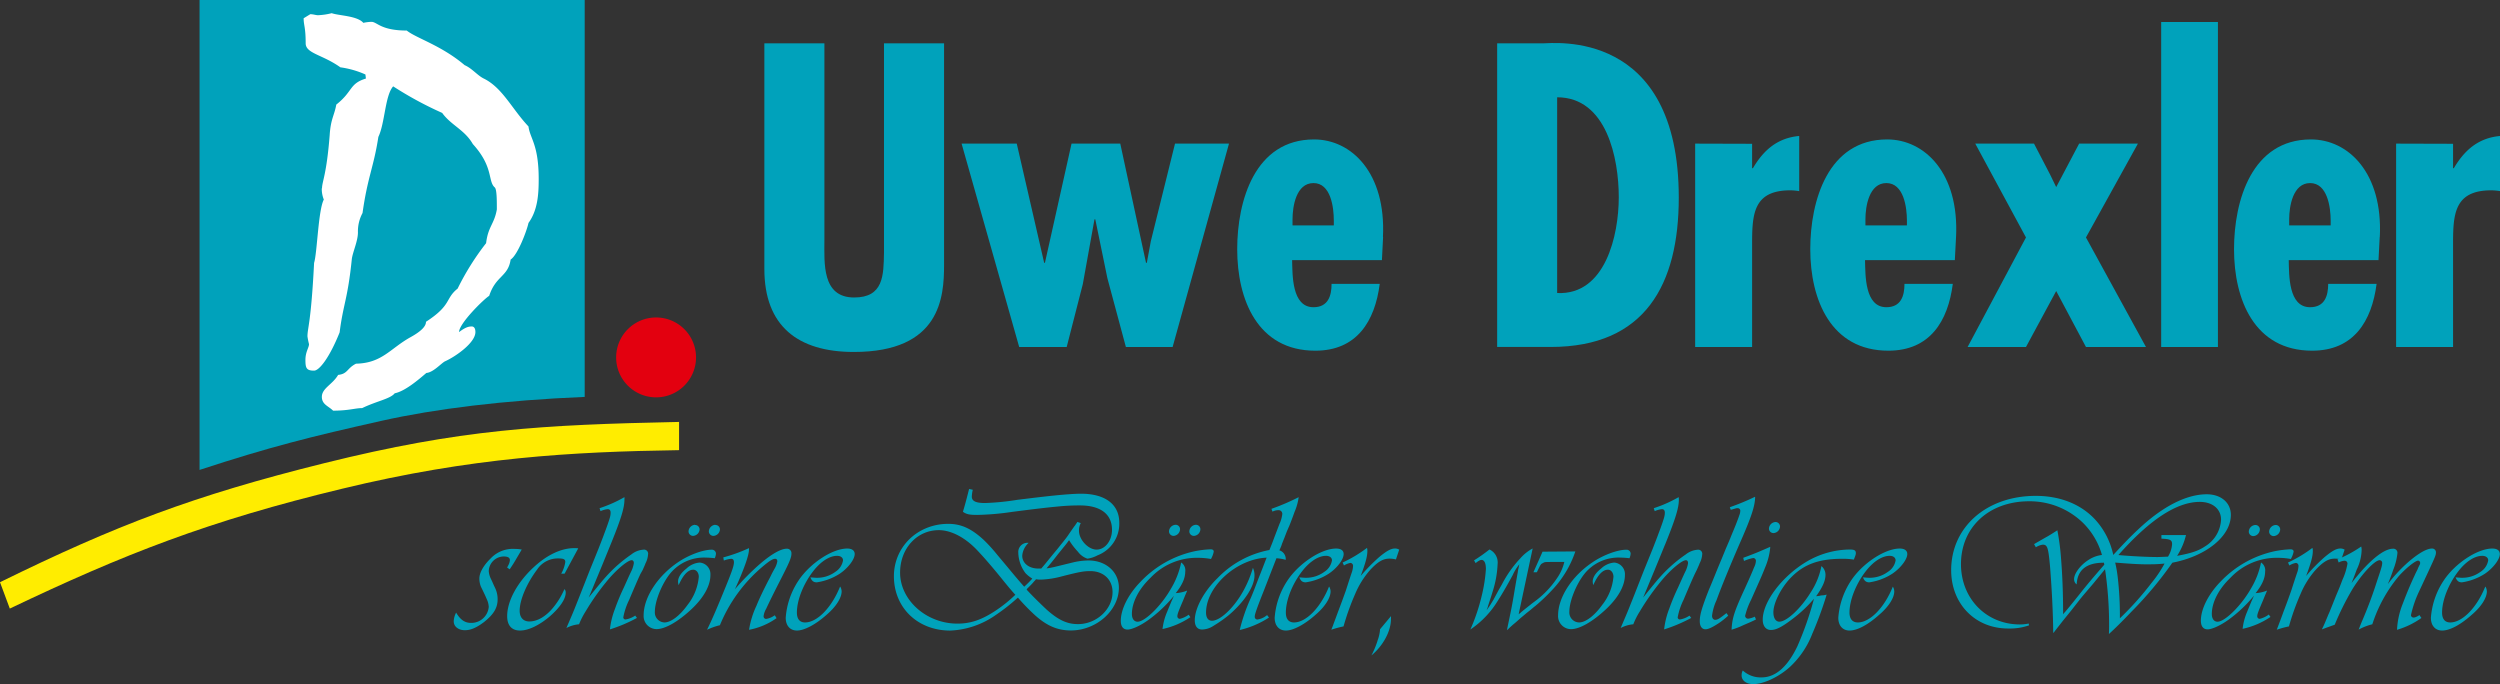 <svg id="Ebene_1" data-name="Ebene 1" xmlns="http://www.w3.org/2000/svg" viewBox="0 0 614.63 168.2"><rect x="0" y="0" width="614.63" height="168.2" fill="#333333" stroke="none"/><defs><style>.cls-1,.cls-2{fill:#00a2bb;}.cls-2{fill-rule:evenodd;}.cls-3{fill:#fff;}.cls-4{fill:#e3000f;}.cls-5{fill:#ffed00;}</style></defs><title>logo-sponsor-uew-drexler</title><path class="cls-1" d="M100.92,314.52V370c0,14,8.22,20.39,22,20.39,21.29,0,22.18-13.46,22.18-21.38V314.52H130.33V366c-.1,5.54-.1,11-7.33,11-8,0-7.32-8.52-7.32-14.16V314.52Z" transform="translate(87 -303.86)"/><polygon class="cls-1" points="236.41 35.31 250.57 85.31 262.25 85.31 266.21 69.86 269.08 53.92 269.28 53.92 272.25 68.38 276.8 85.31 288.29 85.31 302.15 35.31 288.88 35.31 282.94 59.27 281.95 64.61 281.75 64.61 275.42 35.31 263.44 35.31 256.9 64.61 256.71 64.61 249.97 35.31 236.41 35.31 236.41 35.31"/><path class="cls-2" d="M241,359.27H230.77v-1.49c0-3.17.89-8.91,5.15-8.91s5,5.94,5,9.21v1.19ZM253,362.14c.79-15.74-7.72-24-16.93-24-14.55,0-18.9,15.05-18.9,27,0,12.37,5,24.94,19.2,24.94,10.2,0,14.65-7.22,15.84-16.43H240.37c0,3-.89,5.74-4.45,5.74-5.35,0-5.15-7.92-5.25-11.58h22.08l.29-5.74Z" transform="translate(87 -303.86)"/><path class="cls-2" d="M294.25,389.16c23.26,0,31.48-15.44,31.48-36.72,0-41.68-30.89-37.92-33.46-37.92H281.08v74.64Zm1.58-13.26V327.78c12.18,0,15.15,15.05,15.15,24.56,0,9.3-3.27,24.15-15.15,23.56Z" transform="translate(87 -303.86)"/><path class="cls-1" d="M329.76,339.17v50h14V364.22c0-7.43.1-13.57,9.4-13.57a14.57,14.57,0,0,1,2.18.2V337.29c-5.44.49-8.81,3.56-11.38,7.92h-.2v-6Z" transform="translate(87 -303.86)"/><path class="cls-2" d="M381.82,359.27h-10.2v-1.49c0-3.17.89-8.91,5.15-8.91s5.05,5.94,5.05,9.21v1.19Zm12.08,2.87c.79-15.74-7.73-24-16.93-24-14.56,0-18.91,15.05-18.91,27,0,12.37,5.05,24.94,19.2,24.94,10.2,0,14.66-7.22,15.84-16.43H381.22c0,3-.89,5.74-4.45,5.74-5.35,0-5.15-7.92-5.25-11.58H393.6l.3-5.74Z" transform="translate(87 -303.86)"/><polygon class="cls-1" points="485.62 35.31 498.09 58.38 483.74 85.31 498.09 85.31 505.52 71.55 512.84 85.31 527.59 85.31 512.84 58.38 525.61 35.31 511.16 35.31 505.52 46 504.03 42.93 500.07 35.31 485.62 35.31 485.62 35.31"/><polygon class="cls-1" points="531.33 5.41 531.33 85.31 545.28 85.31 545.28 5.41 531.33 5.41 531.33 5.41"/><path class="cls-2" d="M486,359.27h-10.2v-1.49c0-3.17.9-8.91,5.15-8.91s5.05,5.94,5.05,9.21v1.19Zm12.08,2.87c.79-15.74-7.72-24-16.93-24-14.55,0-18.91,15.05-18.91,27,0,12.37,5,24.94,19.21,24.94,10.19,0,14.65-7.22,15.84-16.43H485.39c0,3-.89,5.74-4.46,5.74-5.34,0-5.15-7.92-5.24-11.58h22.07l.3-5.74Z" transform="translate(87 -303.86)"/><path class="cls-1" d="M502.09,339.17v50h14V364.22c0-7.43.1-13.57,9.4-13.57a14.7,14.7,0,0,1,2.18.2V337.29c-5.45.49-8.81,3.56-11.39,7.92h-.19v-6Z" transform="translate(87 -303.86)"/><path class="cls-1" d="M31.75,449.16l.48,1,.44,1a5,5,0,0,1,.49,1.89A4.29,4.29,0,0,1,28.78,457c-1.5,0-2.62-.78-3.64-2.53a5.07,5.07,0,0,0-.59,2.14c0,1.31,1.17,2.19,2.77,2.19,1.41,0,2.87-.64,4.67-2,2.38-1.89,3.35-3.49,3.35-5.58a6.37,6.37,0,0,0-.58-2.73l-.39-.82-.34-.78-.39-.83a5.27,5.27,0,0,1-.48-1.79,3.73,3.73,0,0,1,3.64-3.6c1.07,0,1.56.29,1.56.92a3.31,3.31,0,0,1-.49,1.41,3.38,3.38,0,0,1-.19.39l.63.44c1-1.51,1-1.51,2.33-3.79l.63-1.07a7.91,7.91,0,0,0-1.6-.15,7.49,7.49,0,0,0-6,2.29c-1.8,1.75-2.82,3.54-2.82,5a5.43,5.43,0,0,0,.39,2l.49,1Z" transform="translate(87 -303.86)"/><path class="cls-1" d="M55.17,438.67a7.35,7.35,0,0,0-1-.05c-3.11,0-6.56,1.6-9.77,4.52-4.13,3.74-6.71,8.41-6.71,12.2,0,2.28,1.12,3.54,3.16,3.54s4.72-1.26,7.39-3.54c2.43-2.14,3.84-4.23,3.84-5.74a1.32,1.32,0,0,0-.29-.92,3.1,3.1,0,0,1-.2.39,18.6,18.6,0,0,1-2.52,4.08c-1.8,2.24-3.94,3.5-5.93,3.5-1.51,0-2.38-1-2.38-2.63,0-2.67,1.75-6.75,4.27-10.1a6.09,6.09,0,0,1,5.15-2.77c1.37,0,1.8.19,1.8.87a8.22,8.22,0,0,1-1,2.87h.83l3.35-6.22Z" transform="translate(87 -303.86)"/><path class="cls-1" d="M69.11,455.24a5.88,5.88,0,0,1-2.34.92.53.53,0,0,1-.53-.53,16.47,16.47,0,0,1,1.46-4.33c.48-1.16,1.7-4,2.23-5.2l.49-1.07L71,444l.49-1.11c.1-.2.14-.39.24-.59a5.42,5.42,0,0,0,.59-2.09A1,1,0,0,0,71.15,439a5.31,5.31,0,0,0-2.92,1.16A34.6,34.6,0,0,0,62,445.62c-1,1.11-1.55,1.79-4.28,5.15.39-.88-.53,1.36,2.87-6.85.73-1.75,1.61-3.94,2.67-6.52,2.48-6.12,3.26-8.74,3.26-10.69a3.63,3.63,0,0,0,0-.63,32.22,32.22,0,0,1-6.12,2.72l.24.73a5.52,5.52,0,0,1,1.75-.49c.49,0,.73.3.73.83,0,.73-.1,1.17-1,3.69-.78,2.09-.63,1.75-1.94,5.11-2.53,6.27-1.61,3.93-2.82,7-3.07,7.83-2.19,5.54-2.82,7.15s-1.31,3.16-2.29,5.44a8.27,8.27,0,0,1,3.11-.92,19.28,19.28,0,0,1,1.61-3.16,59.73,59.73,0,0,1,5.15-7.34c2.33-2.87,5.2-5.25,6.17-5.25.34,0,.54.24.54.73a7,7,0,0,1-.73,2.19c-.44.92-1,2.18-1.75,3.84a53.12,53.12,0,0,0-2.14,5.15,19.88,19.88,0,0,0-1.26,5.1,37.76,37.76,0,0,0,6.65-2.82l-.43-.58Z" transform="translate(87 -303.86)"/><path class="cls-2" d="M88.73,441.1a3.25,3.25,0,0,0,.29-1.17A1,1,0,0,0,88,439c-2.14,0-5.59,1.26-8.26,3.06-5,3.35-8.5,8.65-8.5,13.07a3.21,3.21,0,0,0,3.16,3.4c2.08,0,5.2-1.75,8.45-4.76s4.81-6,4.81-8.55A2.85,2.85,0,0,0,85,442.17a5.24,5.24,0,0,0-3.21,1.45c-1.41,1.12-2.09,2.19-2.09,3.26a3.25,3.25,0,0,0,.15.83c1.11-2.53,2.33-3.79,3.59-3.79.78,0,1.36.77,1.36,1.75a12.9,12.9,0,0,1-2.72,6.85c-1.94,2.72-4.13,4.37-5.73,4.37A2.46,2.46,0,0,1,74,454.22c0-2.48,1.6-6.56,3.59-9.14a10.74,10.74,0,0,1,9-4.13,18.37,18.37,0,0,1,2.14.15Zm.15-8.22a1.7,1.7,0,0,0-1.61,1.66,1.13,1.13,0,0,0,1.12,1.07A1.69,1.69,0,0,0,90,434a1.09,1.09,0,0,0-1.11-1.07Zm-5,0a1.69,1.69,0,0,0-1.6,1.66,1.12,1.12,0,0,0,1.11,1.07A1.7,1.7,0,0,0,85,434a1.1,1.1,0,0,0-1.12-1.07Z" transform="translate(87 -303.86)"/><path class="cls-1" d="M103.45,455.14a4.76,4.76,0,0,1-2.09.88.62.62,0,0,1-.63-.68,4.77,4.77,0,0,1,.63-1.8c.83-1.8,2.19-4.52,3.11-6.32,2.62-5.1,3.11-6.22,3.11-7.29a1.1,1.1,0,0,0-1.17-1.17c-1.4,0-3.74,1.32-6.46,3.65a59.3,59.3,0,0,0-6.27,6.32c2.14-4.67,3.45-8.31,3.45-9.67a1.62,1.62,0,0,0,0-.44,40.1,40.1,0,0,1-6.31,2.28l.14.78a6.39,6.39,0,0,1,1.8-.44c.44,0,.68.29.68.83,0,.83-.39,2-1.94,5.83-2.24,5.49-3.31,8-4.67,10.79a16.14,16.14,0,0,1,3.16-1.12,37.28,37.28,0,0,1,10.59-14.48c1.61-1.36,2.43-1.85,3-1.85.34,0,.53.25.53.63a5.53,5.53,0,0,1-.77,1.95l-.54,1-.49,1-.53,1c-1.12,2.19-2.09,4.18-2.82,6a21.38,21.38,0,0,0-1.8,5.88,17.31,17.31,0,0,0,6.76-2.87l-.39-.63Z" transform="translate(87 -303.86)"/><path class="cls-1" d="M119.52,448.1c-2.09,5.2-5.64,8.79-8.6,8.79-1.31,0-2-.87-2-2.43,0-3,1.55-7,4-10.16,1.85-2.38,4-3.79,5.88-3.79.88,0,1.46.44,1.46,1.12a4.16,4.16,0,0,1-1.89,2.82,7.54,7.54,0,0,1-4.52,1.46c-.44,0-.83-.05-1.61-.1.34.88.78,1.22,1.56,1.22a14.26,14.26,0,0,0,5.68-2.14c2-1.36,3.65-3.5,3.65-4.81,0-.88-.68-1.36-1.85-1.36-3.64,0-9.18,3.64-12,7.92a19,19,0,0,0-3.11,9.09c0,1.94,1.07,3.15,2.77,3.15s4.47-1.36,7.34-3.93c2.28-1.95,3.64-4.13,3.64-5.69a2.39,2.39,0,0,0-.34-1.16Z" transform="translate(87 -303.86)"/><path class="cls-2" d="M151.25,424.09c-.39,1.55-.92,3.64-1.51,5.59.88.63,1.61.77,3.55.77a65.45,65.45,0,0,0,8.46-.73c6.32-.82,8.94-1.11,11.61-1.36a51.48,51.48,0,0,1,5.15-.24c5.06,0,7.88,2.14,7.88,6,0,2.67-1.7,4.86-3.79,4.86s-4.33-2.48-4.33-4.62a3.75,3.75,0,0,1,.44-1.89l-.83-.3c-.24.39-.24.34-.58.88a6.46,6.46,0,0,0-.44.58c-.87,1.26-.78,1.12-1.31,1.9s-1.36,1.75-2.62,3.35c-2,2.38-2.87,3.55-3.94,4.76h-.73c-2.28,0-3.94-1.31-3.94-3.16a4.79,4.79,0,0,1,1.56-3.15,2.25,2.25,0,0,0-2.53,2.42,8.73,8.73,0,0,0,1.75,5,8.12,8.12,0,0,0,1.7,1.36,28.3,28.3,0,0,1-2,2c-1.46-1.66-2.14-2.48-3.64-4.28-1.07-1.31-2.29-2.72-3.16-3.79a38.48,38.48,0,0,0-3.16-3.45c-3-2.77-5.54-3.94-8.7-3.94-7.53,0-13.37,5.64-13.37,12.88,0,7.73,5.84,13.36,13.85,13.36a20.9,20.9,0,0,0,11.13-3.79,47.41,47.41,0,0,0,5.5-4.32,52.51,52.51,0,0,0,3.93,4.08c3,2.77,5.69,4,9.09,4,6.27,0,11.81-4.91,11.81-10.5,0-3.89-3.16-6.71-7.48-6.71a17.34,17.34,0,0,0-3.84.49c-5.54,1.36-4.09,1-4.57,1.12-.88.19-1.17.24-1.9.34.83-1,1.22-1.41,2.63-3.26.63-.78,1.11-1.36,1.45-1.8a23.61,23.61,0,0,0,1.46-1.89,17.2,17.2,0,0,0,2.19,2.86,4.76,4.76,0,0,0,2.33,1.7,7.48,7.48,0,0,0,2.48-.82,8.32,8.32,0,0,0,5.35-8c0-4.52-3.45-7.15-9.43-7.15-1.51,0-4.08.2-6.51.44-3.31.34-6.37.73-9.19,1.07a60.84,60.84,0,0,1-7.87.78c-2.33,0-3.26-.49-3.26-1.61a9.54,9.54,0,0,1,.24-1.65l-.87-.19Zm14.24,24.64,0-.1.1-.1.68-.68a11,11,0,0,0,.92-1c.39-.39.29-.34.53-.58a5.8,5.8,0,0,0,1.22.09,22.42,22.42,0,0,0,5-.77c4.56-1.17,5.49-1.32,7.14-1.32,3.21,0,5.44,2.09,5.44,5.16,0,4.22-3.93,7.87-8.5,7.87-2.67,0-4.81-1-7.68-3.55-1.46-1.36-3.74-3.59-5-5l.1,0Zm-2.87,1.36a34.1,34.1,0,0,1-4.76,3.84c-3.5,2.33-6.22,3.25-9.48,3.25-7.63,0-14.09-5.78-14.09-12.54,0-5.92,4.13-10.44,9.52-10.44,3.11,0,6.66,1.89,9.72,5.24,1.56,1.66,3.31,3.7,5.3,6.13,1.61,2,2.67,3.3,3.79,4.52Z" transform="translate(87 -303.86)"/><path class="cls-2" d="M205.23,455a6.15,6.15,0,0,1-2.14,1,.61.61,0,0,1-.63-.63c0-.49.2-1.07,1.41-3.89.78-1.94.78-1.85,1-2.43a8.7,8.7,0,0,1-2.82.63c1.61-2,2.34-3.69,2.34-5.25a2.3,2.3,0,0,0-1-2.28,20.4,20.4,0,0,1-2.58,6.56c-2.33,4.08-6.32,8-8.12,8-.87,0-1.41-.73-1.41-1.9,0-2.86,1.7-6.17,4.62-8.94A15.62,15.62,0,0,1,207.61,441a18,18,0,0,1,3.11.29,6,6,0,0,0,.68-1.8c0-.38-.24-.58-.77-.58a24.59,24.59,0,0,0-4,.49,25.86,25.86,0,0,0-13.17,7.43c-3.06,3.11-4.91,6.81-4.91,9.67,0,1.37.59,2.14,1.65,2.14s3.16-.92,5.3-2.48a33.82,33.82,0,0,0,6.13-5.83c-.64,1.36-1.07,2.43-1.71,4a14.79,14.79,0,0,0-1.11,4.18,19.56,19.56,0,0,0,6.85-2.92l-.44-.63ZM207,432.88a1.69,1.69,0,0,0-1.6,1.66,1.12,1.12,0,0,0,1.12,1.07,1.7,1.7,0,0,0,1.6-1.66,1.1,1.1,0,0,0-1.12-1.07Zm-5,0a1.7,1.7,0,0,0-1.6,1.66,1.13,1.13,0,0,0,1.12,1.07,1.7,1.7,0,0,0,1.6-1.66,1.09,1.09,0,0,0-1.12-1.07Z" transform="translate(87 -303.86)"/><path class="cls-1" d="M225.89,429.63a3,3,0,0,1,1.36-.34.9.9,0,0,1,1,1,8.25,8.25,0,0,1-.58,2.14c-.15.34.24-.68-1.37,3.54-.72,1.95-.34.93-1.21,3.11A23.79,23.79,0,0,0,212.33,446c-3.36,3.25-5.59,7.43-5.59,10.35,0,1.46.63,2.28,1.8,2.28a5.32,5.32,0,0,0,2.82-.92,32.62,32.62,0,0,0,3.69-2.58c3.84-3.25,6.37-7.09,6.37-9.77a4.16,4.16,0,0,0-.39-1.89,27.59,27.59,0,0,1-2,5c-2.23,4.37-5.88,8-8.06,8-.93,0-1.46-.73-1.46-2,0-6.41,7.53-13.22,14.92-13.51a2.58,2.58,0,0,0-.24.54l-.88,2.28-.92,2.33-.88,2.29c-.29.78-.63,1.6-1,2.48a43.34,43.34,0,0,0-2.72,7.87,22.87,22.87,0,0,0,7.19-3.06l-.43-.58a.46.46,0,0,0-.25.14,4.66,4.66,0,0,1-2.18.92.65.65,0,0,1-.64-.68c0-.58.44-1.89,2.14-6.17l1-2.57c2.68-6.91,2-5.11,2.19-5.64a9.83,9.83,0,0,1,2.28.39,2.21,2.21,0,0,0-1.55-2.34l.24-.53.24-.58.2-.59.58-1.45.58-1.51.64-1.46c.58-1.46,1-2.62,1.26-3.35a13.57,13.57,0,0,0,1-3.6,54.85,54.85,0,0,1-6.7,2.87l.29.73Z" transform="translate(87 -303.86)"/><path class="cls-1" d="M239.73,448.1c-2.09,5.2-5.64,8.79-8.6,8.79-1.31,0-2-.87-2-2.43,0-3,1.55-7,4-10.16,1.85-2.38,4-3.79,5.88-3.79.88,0,1.46.44,1.46,1.12a4.16,4.16,0,0,1-1.89,2.82,7.54,7.54,0,0,1-4.52,1.46c-.44,0-.83-.05-1.61-.1.34.88.78,1.22,1.56,1.22a14.26,14.26,0,0,0,5.68-2.14c2.05-1.36,3.65-3.5,3.65-4.81,0-.88-.68-1.36-1.85-1.36-3.64,0-9.18,3.64-12,7.92a19,19,0,0,0-3.11,9.09c0,1.94,1.07,3.15,2.77,3.15s4.47-1.36,7.34-3.93c2.28-1.95,3.64-4.13,3.64-5.69a2.39,2.39,0,0,0-.34-1.16Z" transform="translate(87 -303.86)"/><path class="cls-1" d="M257,439a1.91,1.91,0,0,0-1.07-.29c-1,0-2.14.68-3.89,2.14a46.58,46.58,0,0,0-4.52,4.61c1.17-3.06,1.65-4.81,1.65-6.12a2.46,2.46,0,0,0-.09-.78,32.81,32.81,0,0,1-6,3.6l.34.73a4.41,4.41,0,0,1,1.6-.64.71.71,0,0,1,.63.73,5.47,5.47,0,0,1-.24,1.41c-.44,1.27-.92,2.77-1.55,4.72-.93,2.57-.83,2.33-1.9,5.15l-.68,1.85c-.92,2.47-.63,1.7-.88,2.33l-.09.24a25.57,25.57,0,0,1,3-.82,60.67,60.67,0,0,1,2.87-8,21.56,21.56,0,0,1,3.64-5.84c1.85-2,3.16-2.82,4.77-2.82a6.36,6.36,0,0,1,1.6.2L257,439Z" transform="translate(87 -303.86)"/><path class="cls-1" d="M252.3,458.5a9.86,9.86,0,0,1-.58,2.72,21,21,0,0,1-1.56,3.79c2.92-2.43,4.81-6,4.81-8.94a5.8,5.8,0,0,0,0-.73l-2.63,3.16Z" transform="translate(87 -303.86)"/><path class="cls-2" d="M292.24,439.49,290,444.55h.82c.1-.2.2-.29.2-.39.77-1.56.77-1.6,1.26-1.85s.34-.29,2-.29h3.31a11.62,11.62,0,0,1-1.8,4,23,23,0,0,1-5.88,6c-1.66,1.31-3,2.38-3.07,2.48s-.29.19-.48.39l3.45-16.19a10.74,10.74,0,0,0-3,2.39,28.2,28.2,0,0,0-4.57,6.46l-.73,1.26-1.36,2.53-.68,1.12c-.25.39-.49.73-1,1.46l.14-.39.15-.39.1-.39c.53-1.6.92-2.77,1.11-3.45a25.47,25.47,0,0,0,1.22-6.76,3.52,3.52,0,0,0-2-3.59,39.52,39.52,0,0,1-3.79,2.67l.38.68c.73-.58,1.12-.78,1.46-.78.68,0,1.07.78,1.07,2.24a36.91,36.91,0,0,1-1,6.46,46.72,46.72,0,0,1-2.82,8.41,22.88,22.88,0,0,0,6.85-7.24c1.17-1.8,2.58-4.33,3.55-6.12a12,12,0,0,1,1.65-2.68c-.14.54-.19,1-.29,1.27-.05.48-.53,3-1.07,6.27s-1,5.24-1.7,8.65c.25-.2.44-.34.44-.39l.53-.49.54-.48.53-.44c.73-.63,1.36-1.22,1.9-1.65l.92-.78.93-.73.92-.78c.29-.19.53-.44.78-.63a46.93,46.93,0,0,0,3.4-3.26,25.61,25.61,0,0,0,5.93-9.72Z" transform="translate(87 -303.86)"/><path class="cls-1" d="M313.61,441.1a3.25,3.25,0,0,0,.29-1.17,1,1,0,0,0-1.07-.92c-2.14,0-5.59,1.26-8.26,3.06-5.06,3.35-8.51,8.65-8.51,13.07a3.21,3.21,0,0,0,3.16,3.4c2.09,0,5.2-1.75,8.46-4.76s4.81-6,4.81-8.55a2.86,2.86,0,0,0-2.62-3.06,5.24,5.24,0,0,0-3.21,1.45c-1.41,1.12-2.09,2.19-2.09,3.26a3.64,3.64,0,0,0,.14.83c1.12-2.53,2.34-3.79,3.6-3.79.78,0,1.36.77,1.36,1.75a12.9,12.9,0,0,1-2.72,6.85c-1.94,2.72-4.13,4.37-5.73,4.37a2.46,2.46,0,0,1-2.39-2.67c0-2.48,1.61-6.56,3.6-9.14a10.74,10.74,0,0,1,9-4.13,18.51,18.51,0,0,1,2.14.15Z" transform="translate(87 -303.86)"/><path class="cls-1" d="M328.33,455.24a5.86,5.86,0,0,1-2.33.92.54.54,0,0,1-.54-.53,16.47,16.47,0,0,1,1.46-4.33c.48-1.16,1.7-4,2.23-5.2l.49-1.07.53-1.07.49-1.11c.1-.2.15-.39.24-.59a5.42,5.42,0,0,0,.59-2.09,1,1,0,0,0-1.12-1.16,5.31,5.31,0,0,0-2.92,1.16,34.6,34.6,0,0,0-6.22,5.45c-1,1.11-1.55,1.79-4.27,5.15.38-.88-.54,1.36,2.86-6.85.73-1.75,1.61-3.94,2.68-6.52,2.47-6.12,3.25-8.74,3.25-10.69a3.63,3.63,0,0,0-.05-.63,31.94,31.94,0,0,1-6.12,2.72l.24.73a5.52,5.52,0,0,1,1.75-.49c.49,0,.73.3.73.83,0,.73-.1,1.17-1,3.69-.78,2.09-.63,1.75-1.94,5.11-2.53,6.27-1.61,3.93-2.82,7-3.06,7.83-2.19,5.54-2.82,7.15s-1.31,3.16-2.28,5.44a8.16,8.16,0,0,1,3.11-.92,18.43,18.43,0,0,1,1.6-3.16,59.73,59.73,0,0,1,5.15-7.34c2.33-2.87,5.2-5.25,6.17-5.25.34,0,.54.24.54.73a7,7,0,0,1-.73,2.19c-.44.92-1,2.18-1.75,3.84a53.12,53.12,0,0,0-2.14,5.15,19.88,19.88,0,0,0-1.26,5.1,37.93,37.93,0,0,0,6.66-2.82l-.44-.58Z" transform="translate(87 -303.86)"/><path class="cls-1" d="M338.52,429.19a3.59,3.59,0,0,0,.39-.1c1-.29,1-.29,1.22-.29a.64.64,0,0,1,.73.63,3.43,3.43,0,0,1-.25,1.12c-.29.88-.92,2.53-1.79,4.57l-.73,1.8-.78,1.8c-1.41,3.49-1.56,3.74-2.58,6.27s-1.26,3.06-1.65,4c-1.7,4.33-2.19,6.08-2.19,7.58,0,1.27.54,2,1.41,2,.68,0,1.7-.48,3.26-1.5a19.75,19.75,0,0,0,2.33-1.85l-.44-.63c-1.7,1.36-2.13,1.6-2.67,1.65s-.87-.39-.87-1a12.49,12.49,0,0,1,1.07-3.74c1.26-3.45,3.3-8.41,5.68-13.9,2.87-6.51,3.84-9.33,3.84-11.62a57.36,57.36,0,0,1-6.22,2.58l.24.68Z" transform="translate(87 -303.86)"/><path class="cls-2" d="M348.14,438.33c-3.21,1.41-3.69,1.6-6.56,2.67l.19.78a9.27,9.27,0,0,1,2.29-.73.67.67,0,0,1,.63.73,3.78,3.78,0,0,1-.44,1.55c-.39,1-1.16,2.77-2.18,5-2.68,5.83-3.21,7.39-3.36,10.35a20.15,20.15,0,0,0,3-1.17c1.7-.73,2.33-1,3-1.36l-.29-.68a5.82,5.82,0,0,1-1.55.49.74.74,0,0,1-.83-.68,17.88,17.88,0,0,1,1.46-3.94l1.75-3.94c.77-1.7,1.31-3,1.7-4a16.59,16.59,0,0,0,1.26-4.86v-.24Zm1.36-6.13a1.7,1.7,0,0,0-1.6,1.66,1.11,1.11,0,0,0,1.12,1.06,1.69,1.69,0,0,0,1.6-1.65,1.1,1.1,0,0,0-1.12-1.07Z" transform="translate(87 -303.86)"/><path class="cls-2" d="M362,450.09h-.1a3.81,3.81,0,0,1-.82.14,2.71,2.71,0,0,0-.68.1,6.8,6.8,0,0,1-.83.1l-.1.05c1.65-2.29,2.33-3.89,2.33-5.3a2.75,2.75,0,0,0-1-2.14,18.08,18.08,0,0,1-2.67,6.51c-2.43,3.94-5.88,7.15-7.68,7.15-.87,0-1.46-.88-1.46-2.29,0-2.28,1.8-5.88,4.13-8.36,3.21-3.4,6.95-4.81,12.79-4.81a16.08,16.08,0,0,1,2.86.2c.44-1.12.49-1.27.49-1.61,0-.68-.39-.87-1.51-.87a21.21,21.21,0,0,0-10.88,3.16c-5.88,3.59-10.5,9.77-10.5,14.09,0,1.56.78,2.53,2,2.53s2.58-.63,5.15-2.58a32.3,32.3,0,0,0,5.45-5.1,79.6,79.6,0,0,1-4.09,11.71c-2.43,5.06-5.39,7.63-8.79,7.63a6.47,6.47,0,0,1-4.62-1.7,2.39,2.39,0,0,0-.29,1.22c0,1.26,1.16,2.13,2.87,2.13,2.52,0,6.27-1.74,9-4.22a21.71,21.71,0,0,0,5.49-8.12,89.08,89.08,0,0,0,3.55-9.67l-.1,0Z" transform="translate(87 -303.86)"/><path class="cls-1" d="M378.35,448.1c-2.09,5.2-5.64,8.79-8.6,8.79-1.32,0-2.05-.87-2.05-2.43,0-3,1.56-7,4-10.16,1.85-2.38,4-3.79,5.88-3.79.87,0,1.46.44,1.46,1.12a4.15,4.15,0,0,1-1.9,2.82,7.52,7.52,0,0,1-4.52,1.46c-.43,0-.82-.05-1.6-.1.34.88.78,1.22,1.55,1.22a14.25,14.25,0,0,0,5.69-2.14c2-1.36,3.65-3.5,3.65-4.81,0-.88-.69-1.36-1.85-1.36-3.65,0-9.19,3.64-12,7.92a19.09,19.09,0,0,0-3.11,9.09c0,1.94,1.07,3.15,2.77,3.15,1.85,0,4.48-1.36,7.34-3.93,2.29-1.95,3.65-4.13,3.65-5.69a2.39,2.39,0,0,0-.34-1.16Z" transform="translate(87 -303.86)"/><path class="cls-2" d="M411.87,457.13a10.12,10.12,0,0,1-2.28.25c-8.26,0-14.48-6.37-14.48-14.82,0-9.09,6.9-15.46,16.76-15.46A18.81,18.81,0,0,1,425,432.3a18,18,0,0,1,4.77,8,7.66,7.66,0,0,0-3.31,1.22c-2,1.26-3.54,3.35-3.54,4.71a1.56,1.56,0,0,0,.63,1.31c.19-3.59,2.43-5.34,6.7-5.34l.1.48c-3.21,3.7-4.18,4.86-6,7.15s-3.16,3.93-3.64,4.47a7.22,7.22,0,0,0-.49.58c0-5.49-.19-9.82-.53-14a59.26,59.26,0,0,0-.88-6.65c-1.65,1.07-2.23,1.41-2.86,1.75-3.21,1.84-2.43,1.41-2.87,1.65l.44.78a4.06,4.06,0,0,1,1.7-.64c1.16,0,1.36.73,1.79,5.4.44,5.64.73,11.27.78,16.33a3.32,3.32,0,0,0,.44-.54l1.94-2.48,2-2.47,1.94-2.48c.63-.83,1.9-2.29,3.55-4.23,1.5-1.85,1.6-1.94,2.87-3.5a95,95,0,0,1,1,13.71c0,.34,0,1.26-.05,2.23,1.65-1.51,3.16-3,5.68-5.64a90.68,90.68,0,0,0,9.92-11.9c8.36-1.61,14.38-6.52,14.38-11.76,0-3-2.43-5.06-5.93-5.06-5,0-10.88,3-16.81,8.6-1.95,1.8-3.89,3.84-6.17,6.32a18.54,18.54,0,0,0-4.23-8.46c-3.5-3.93-8.7-6.07-14.82-6.07-12.11,0-20.8,7.68-20.8,18.27,0,8.31,5.92,14.34,14,14.34a14.43,14.43,0,0,0,5.15-.78l-.1-.44Zm32.52-21.72v.88c2.18.09,2.62.34,2.62,1.36a6.62,6.62,0,0,1-1,3.06c-1.12.05-2.14.1-2.62.1-2.24,0-6.42-.2-9.58-.49,7.73-8.75,14.39-13.07,20-13.07,3.15,0,5.24,1.75,5.24,4.37a8.16,8.16,0,0,1-4,6.61c-1.6,1.07-3.35,1.65-6.8,2.28a16.64,16.64,0,0,0,2.18-5.1Zm-10.21,19.64a81.42,81.42,0,0,0-.53-9.24,30.91,30.91,0,0,0-.63-3.64c3.54.29,5.92.43,7.53.43s2.82,0,4.61-.19a29.62,29.62,0,0,1-3.2,4.76,75.36,75.36,0,0,1-7.78,8.7v-.82Z" transform="translate(87 -303.86)"/><path class="cls-2" d="M470.72,455a6.15,6.15,0,0,1-2.14,1,.61.61,0,0,1-.63-.63c0-.49.2-1.07,1.41-3.89.78-1.94.78-1.85,1-2.43a8.76,8.76,0,0,1-2.82.63c1.61-2,2.34-3.69,2.34-5.25a2.28,2.28,0,0,0-1-2.28,20.14,20.14,0,0,1-2.57,6.56c-2.33,4.08-6.32,8-8.12,8-.87,0-1.41-.73-1.41-1.9,0-2.86,1.7-6.17,4.62-8.94A15.62,15.62,0,0,1,473.1,441a18,18,0,0,1,3.11.29,6,6,0,0,0,.68-1.8c0-.38-.24-.58-.77-.58a24.59,24.59,0,0,0-4,.49A25.86,25.86,0,0,0,459,446.78c-3.06,3.11-4.91,6.81-4.91,9.67,0,1.37.59,2.14,1.65,2.14s3.16-.92,5.3-2.48a33.82,33.82,0,0,0,6.13-5.83c-.64,1.36-1.07,2.43-1.71,4a14.79,14.79,0,0,0-1.11,4.18,19.56,19.56,0,0,0,6.85-2.92l-.44-.63Zm1.75-22.07a1.7,1.7,0,0,0-1.6,1.66,1.12,1.12,0,0,0,1.12,1.07,1.7,1.7,0,0,0,1.6-1.66,1.1,1.1,0,0,0-1.12-1.07Zm-5,0a1.7,1.7,0,0,0-1.6,1.66,1.12,1.12,0,0,0,1.12,1.07,1.7,1.7,0,0,0,1.6-1.66,1.09,1.09,0,0,0-1.12-1.07Z" transform="translate(87 -303.86)"/><path class="cls-1" d="M489.43,439a1.89,1.89,0,0,0-1.07-.29c-1,0-2.13.68-3.88,2.14a44.41,44.41,0,0,0-4.52,4.61c1.16-3.06,1.65-4.81,1.65-6.12a2.23,2.23,0,0,0-.1-.78,32.47,32.47,0,0,1-6,3.6l.34.73a4.43,4.43,0,0,1,1.61-.64.71.71,0,0,1,.63.73,5.93,5.93,0,0,1-.24,1.41c-.44,1.27-.93,2.77-1.56,4.72-.92,2.57-.82,2.33-1.89,5.15l-.68,1.85-.88,2.33-.1.24a25.74,25.74,0,0,1,3-.82,60.67,60.67,0,0,1,2.87-8,21.32,21.32,0,0,1,3.64-5.84c1.85-2,3.16-2.82,4.76-2.82a6.38,6.38,0,0,1,1.61.2l.82-2.43Z" transform="translate(87 -303.86)"/><path class="cls-1" d="M507.89,455.05c-.87.53-1.17.63-1.51.63a.59.59,0,0,1-.63-.63,27,27,0,0,1,2.09-6c.2-.44,1.07-2.29,2.24-4.81,1.65-3.55,1.8-3.94,1.8-4.52a.93.93,0,0,0-1-1c-2.28,0-7.24,4-10.83,8.74.68-1.65,1-2.52,1.36-3.59a14.75,14.75,0,0,0,1-4,1,1,0,0,0-1.07-1.11c-2.33,0-6,3-10.21,8.45.49-1.26.68-1.65,1.27-3.3a11.75,11.75,0,0,0,1.21-4.77,3.39,3.39,0,0,0-.1-.92,30.09,30.09,0,0,1-5.83,3.16l.29.78a3.33,3.33,0,0,1,1.41-.44.68.68,0,0,1,.73.83,15.68,15.68,0,0,1-1.21,3.84c-.68,1.79-.59,1.6-1.61,4-2,5-1.41,3.55-1.84,4.52-1,2.43-1.12,2.67-1.61,3.69.63-.24,1-.38,1.56-.58,1.6-.58,1.26-.44,1.6-.58a68.44,68.44,0,0,1,4.33-8.7c2.23-3.65,5.49-7.15,6.7-7.15a.64.64,0,0,1,.64.68c0,.59-.25,1.41-1.27,4.43a105.14,105.14,0,0,1-3.79,10.11c-.63,1.55-.39,1-.73,1.84a13.65,13.65,0,0,1,3.36-1.31,35.29,35.29,0,0,1,6.65-12c1.75-1.9,3.94-3.65,4.62-3.65a.56.56,0,0,1,.49.59,1.14,1.14,0,0,1-.2.58l-.24.49-.19.48c-.69,1.36-.44.88-.78,1.61-1.07,2.28-2,4.56-2.87,6.85a19.8,19.8,0,0,0-1.41,6.41,20.07,20.07,0,0,0,6-2.91l-.44-.63Z" transform="translate(87 -303.86)"/><path class="cls-1" d="M524,448.1c-2.09,5.2-5.64,8.79-8.61,8.79-1.31,0-2-.87-2-2.43,0-3,1.56-7,4-10.16,1.84-2.38,4-3.79,5.88-3.79.87,0,1.46.44,1.46,1.12a4.15,4.15,0,0,1-1.9,2.82,7.52,7.52,0,0,1-4.52,1.46c-.44,0-.82-.05-1.6-.1.34.88.78,1.22,1.55,1.22a14.25,14.25,0,0,0,5.69-2.14c2-1.36,3.64-3.5,3.64-4.81,0-.88-.68-1.36-1.84-1.36-3.65,0-9.19,3.64-12,7.92a19.09,19.09,0,0,0-3.11,9.09c0,1.94,1.07,3.15,2.77,3.15,1.85,0,4.47-1.36,7.34-3.93,2.29-1.95,3.65-4.13,3.65-5.69a2.39,2.39,0,0,0-.34-1.16Z" transform="translate(87 -303.86)"/><path class="cls-1" d="M56.75,303.86H-37.94V419.39c17.33-5.67,27.3-8.16,44.83-12.09,13-2.91,30-5.05,49.86-5.86V303.86Z" transform="translate(87 -303.86)"/><path class="cls-3" d="M-7.89,350.16a7,7,0,0,0,.5,2.76c-1.38,2.64-1.63,13.19-2.39,15.57-.75,14.82-1.63,15.95-1.63,18.08a16.66,16.66,0,0,0,.38,1.89c0,.87-.88,1.88-.88,3.89s.25,2.63,2.13,2.63c1.26,0,3.77-3.14,6.28-9.41.88-7,2-8.16,3-18.08C-.24,365.73,1,363.09,1,361a9.48,9.48,0,0,1,1.13-4.77c1.25-8.92,2.76-11.3,3.89-18.71,1.63-3.39,1.63-10.17,3.64-12.43a88.66,88.66,0,0,0,12.05,6.53c2.14,3,5.53,4.14,7.54,7.66,5.15,5.65,3.64,9.16,5.4,10.67.5.5.5,3.14.5,5.4-.63,3.64-2.14,4.14-2.64,8.29a63.76,63.76,0,0,0-7,11.17c-3.14,2.51-1.38,4-7.78,8.16,0,1.26-1.51,2.51-3.77,3.77-5,2.76-7,6.4-13.43,6.53-2.26,1.13-2,2.51-4.4,2.76-1.38,2.38-4,3.26-4,5.4,0,1.88,1.63,2.26,2.76,3.39,3.89,0,5.4-.63,7.15-.63,3.64-1.76,6.91-2.26,8-3.64,2.51-.5,5.77-3.27,7.78-5,1.76-.13,3.77-2.52,4.65-2.89,2.51-1.13,7.41-4.52,7.41-7.16,0-1.13-.51-1.38-.88-1.38-.88,0-1.64.25-3.14,1.38,0-2.13,6.15-8.16,7.41-8.91,1.63-5,4.64-4.65,5.27-8.92,1.76-1.13,4-7.15,4.39-9,2.26-3.13,2.51-7,2.51-10.79,0-8.54-2.13-9.92-2.51-12.93-4.14-4.4-6.4-9.55-11.05-11.81-1.5-.75-2.88-2.51-4.64-3.26C21.48,315,15.33,313.25,13,311.37c-6.41,0-7.29-2.14-8.67-2.14a10.22,10.22,0,0,0-2,.25c-1.5-1.75-6-1.75-7.78-2.38a15.92,15.92,0,0,1-3.39.5c-.5,0-1.13-.25-1.88-.25l-1.63,1c0,1.76.5,2.14.5,6.16,0,2.51,4.14,2.76,8.53,5.9a22.69,22.69,0,0,1,6.16,1.76l.12,1c-4.14,1.26-3.14,3.14-7.28,6.4-.5,2.76-1.38,3.52-1.63,7.54-.75,9.66-1.88,11.42-1.88,13.05Z" transform="translate(87 -303.86)"/><path class="cls-4" d="M64.48,391.73a9.82,9.82,0,1,1,9.82,9.82,9.82,9.82,0,0,1-9.82-9.82Z" transform="translate(87 -303.86)"/><path class="cls-5" d="M80,407.59c-34,.71-53.75,1.81-87.23,10.13C-39.51,425.74-58.48,433-87,447l2.41,6.48C-56.52,440.09-35.71,431.92-2.82,424c31.68-7.67,56.24-9.07,82.77-9.47v-6.89Z" transform="translate(87 -303.86)"/></svg>